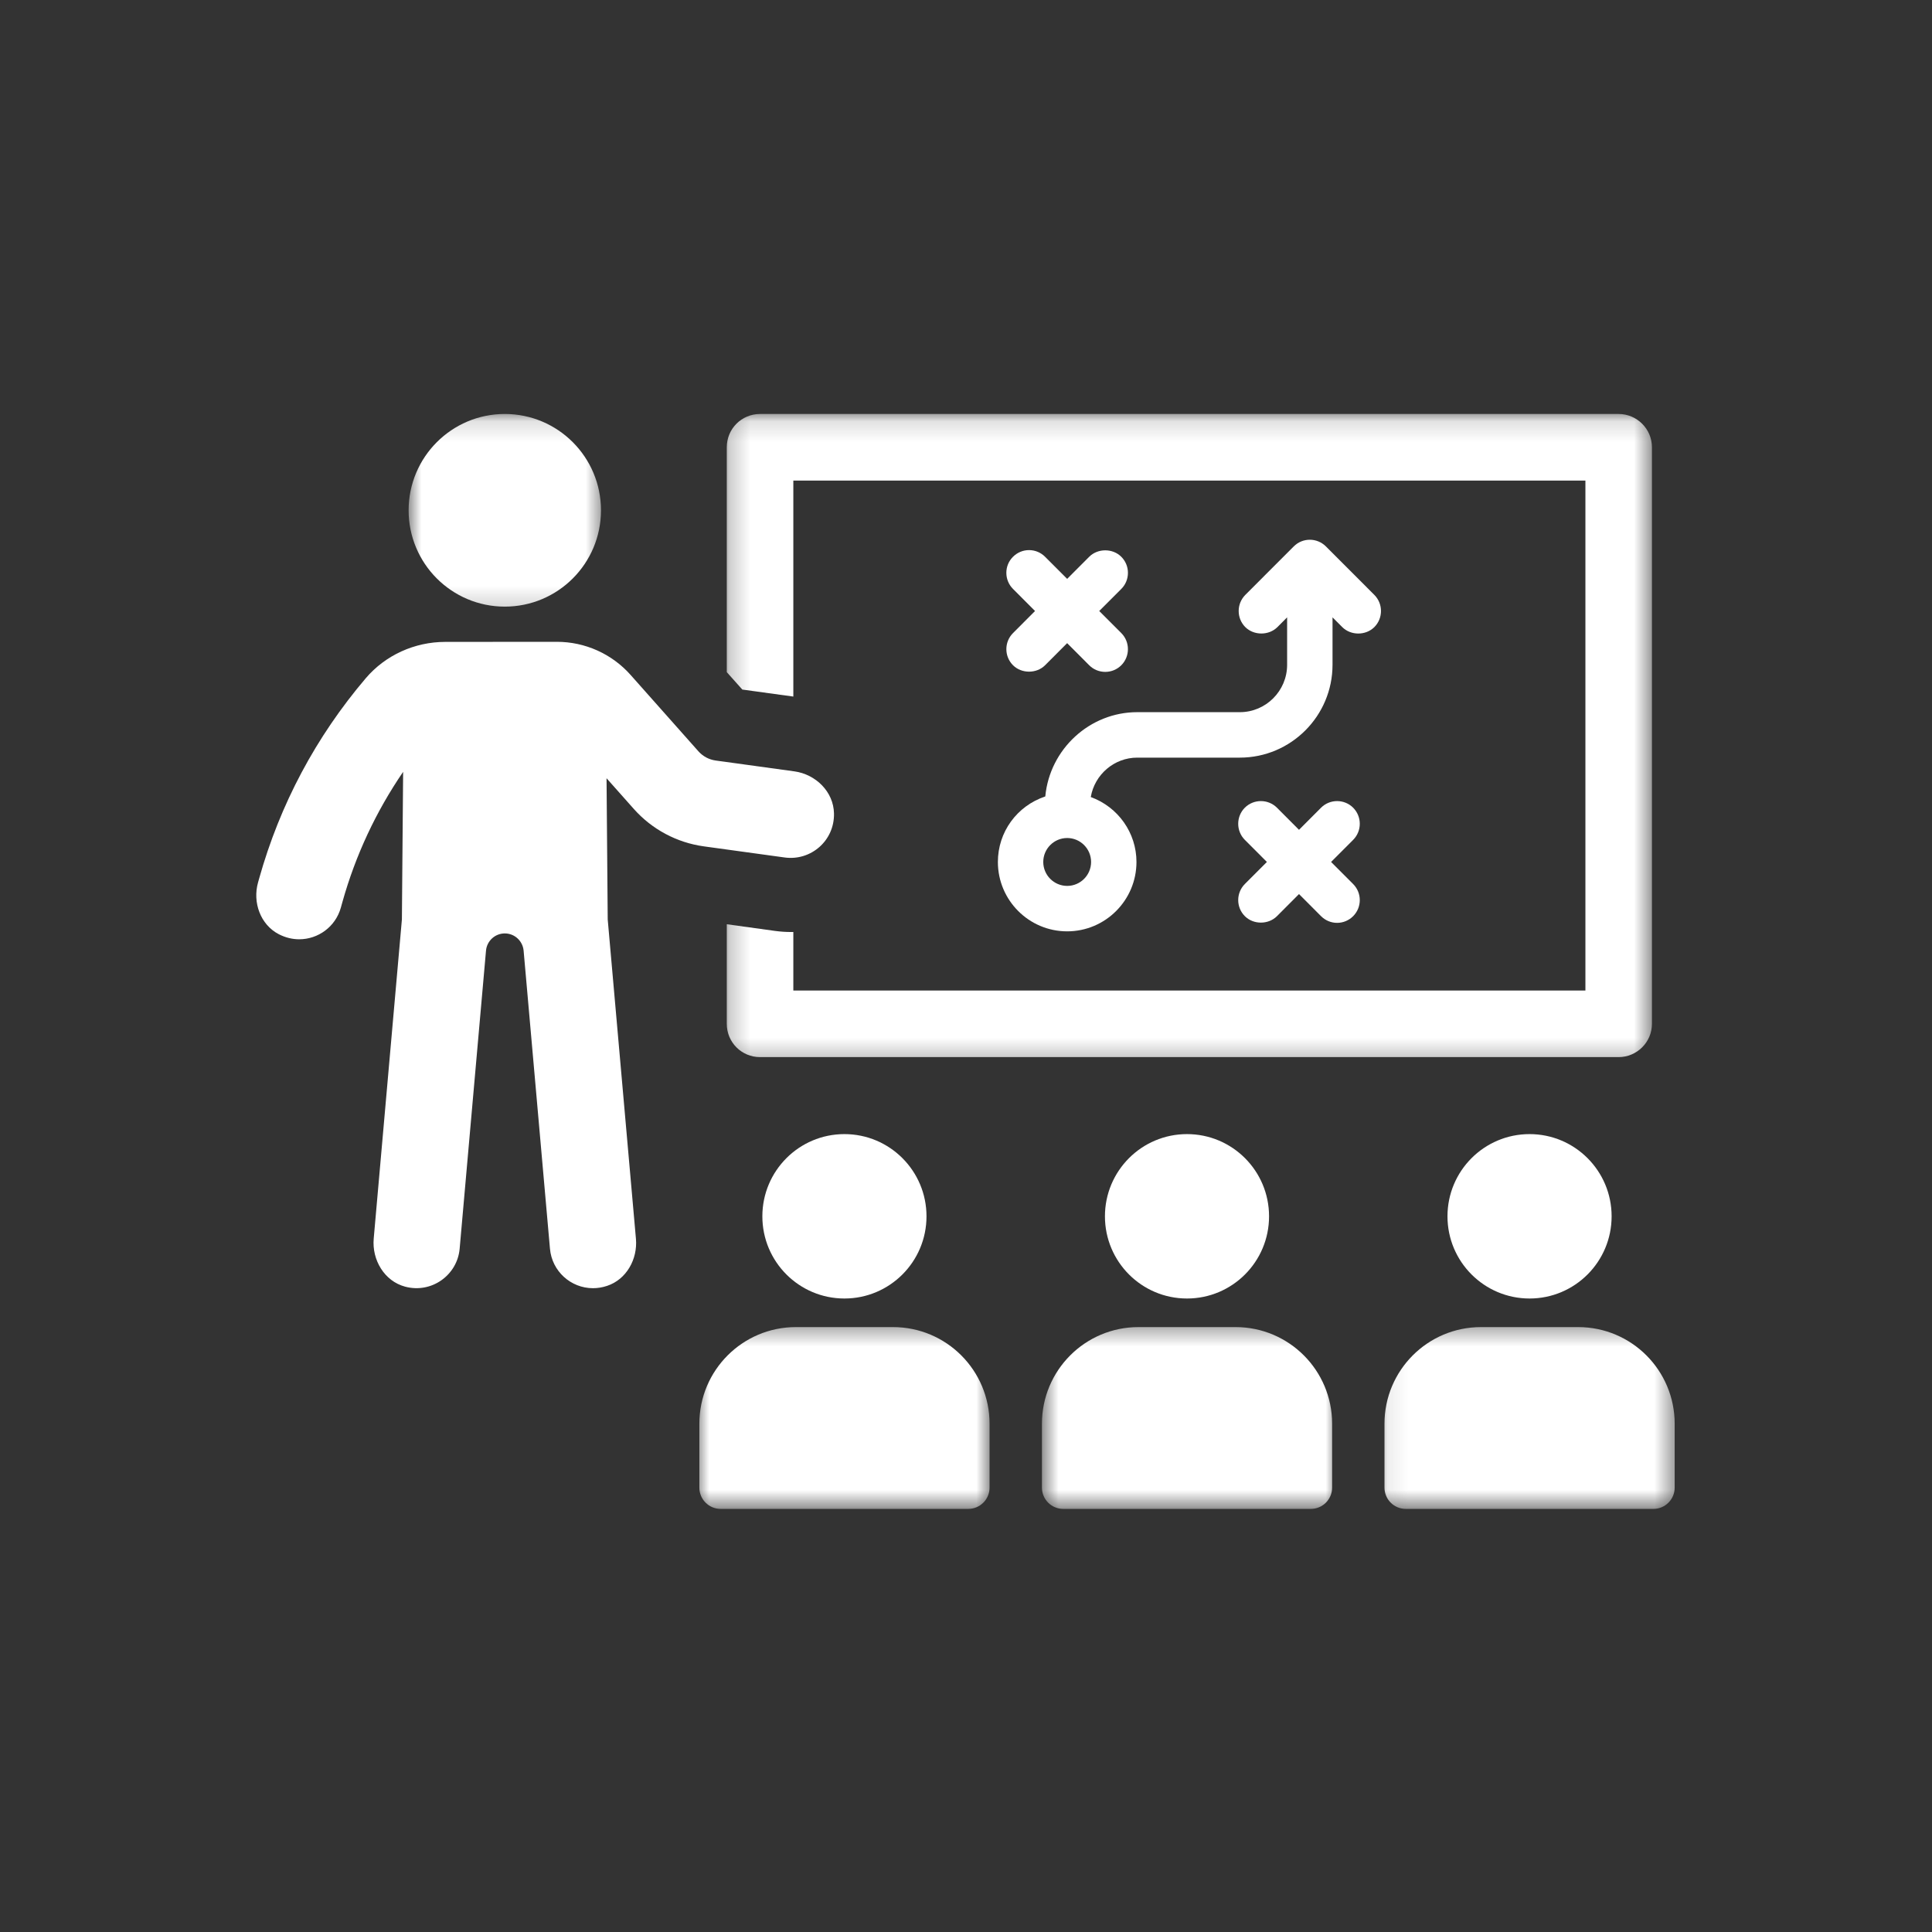 <svg width="94" height="94" viewBox="0 0 94 94" fill="none" xmlns="http://www.w3.org/2000/svg">
<rect x="0" y="0" width="94" height="94" fill="#333333" stroke="none"/>
<mask id="mask0_1297_35187" style="mask-type:luminance" maskUnits="userSpaceOnUse" x="35" y="20" width="46" height="32">
<path d="M35.234 20.143H80.44V51.729H35.234V20.143Z" fill="white"/>
</mask>
<g mask="url(#mask0_1297_35187)">
<path d="M38.599 33.891V23.383H77.137V48.192H38.599V45.346H38.473C38.221 45.346 37.969 45.328 37.7 45.292L35.361 44.968V49.813C35.361 50.714 36.081 51.433 36.98 51.433H78.754C79.636 51.433 80.374 50.714 80.374 49.813V21.763C80.374 20.861 79.636 20.142 78.754 20.142H36.98C36.081 20.142 35.361 20.861 35.361 21.763V32.703L36.117 33.55L38.599 33.891Z" fill="white"/>
</g>
<mask id="mask1_1297_35187" style="mask-type:luminance" maskUnits="userSpaceOnUse" x="33" y="64" width="16" height="10">
<path d="M33.865 64.4H48.249V73.414H33.865V64.4Z" fill="white"/>
</mask>
<g mask="url(#mask1_1297_35187)">
<path d="M43.452 64.569H38.722C36.129 64.569 34.027 66.673 34.027 69.27V72.38C34.027 72.951 34.49 73.414 35.061 73.414H47.112C47.683 73.414 48.146 72.951 48.146 72.38V69.27C48.146 66.673 46.044 64.569 43.452 64.569Z" fill="white"/>
</g>
<path d="M37.092 59.179C37.092 61.388 38.879 63.178 41.085 63.178C43.29 63.178 45.078 61.388 45.078 59.179C45.078 56.969 43.29 55.179 41.085 55.179C38.88 55.179 37.092 56.969 37.092 59.179Z" fill="white"/>
<mask id="mask2_1297_35187" style="mask-type:luminance" maskUnits="userSpaceOnUse" x="50" y="64" width="16" height="10">
<path d="M50.647 64.4H65.03V73.414H50.647V64.4Z" fill="white"/>
</mask>
<g mask="url(#mask2_1297_35187)">
<path d="M60.118 64.569H55.388C52.797 64.569 50.695 66.673 50.695 69.27V72.38C50.695 72.951 51.157 73.414 51.728 73.414H63.78C64.35 73.414 64.813 72.951 64.813 72.38V69.27C64.813 66.673 62.711 64.569 60.118 64.569Z" fill="white"/>
</g>
<path d="M53.76 59.179C53.76 61.388 55.547 63.178 57.752 63.178C59.958 63.178 61.745 61.388 61.745 59.179C61.745 56.969 59.958 55.179 57.752 55.179C55.547 55.179 53.76 56.969 53.76 59.179Z" fill="white"/>
<mask id="mask3_1297_35187" style="mask-type:luminance" maskUnits="userSpaceOnUse" x="67" y="64" width="15" height="10">
<path d="M67.084 64.4H81.531V73.414H67.084V64.4Z" fill="white"/>
</mask>
<g mask="url(#mask3_1297_35187)">
<path d="M76.786 64.569H72.055C69.463 64.569 67.361 66.673 67.361 69.27V72.38C67.361 72.951 67.824 73.414 68.395 73.414H80.447C81.017 73.414 81.48 72.951 81.48 72.38V69.27C81.48 66.673 79.379 64.569 76.786 64.569Z" fill="white"/>
</g>
<path d="M70.426 59.179C70.426 61.388 72.214 63.178 74.419 63.178C76.625 63.178 78.412 61.388 78.412 59.179C78.412 56.969 76.624 55.179 74.419 55.179C72.214 55.179 70.426 56.969 70.426 59.179Z" fill="white"/>
<path d="M29.511 37.865L30.833 39.353C31.717 40.35 32.928 40.998 34.247 41.179L38.185 41.721C39.449 41.891 40.608 40.908 40.577 39.572C40.554 38.52 39.69 37.673 38.649 37.53L34.821 37.003C34.495 36.958 34.197 36.798 33.979 36.552L30.68 32.837C29.769 31.812 28.465 31.227 27.095 31.227L21.661 31.231C20.18 31.232 18.758 31.87 17.796 32.999C15.367 35.855 13.621 39.135 12.608 42.745L12.555 42.935C12.282 43.905 12.67 44.987 13.562 45.452C13.889 45.621 14.227 45.7 14.557 45.7C15.478 45.7 16.322 45.093 16.583 44.163L16.66 43.887C17.3 41.606 18.294 39.486 19.614 37.554L19.554 44.735L18.183 60.26C18.09 61.301 18.704 62.335 19.713 62.602C21.001 62.945 22.251 62.037 22.364 60.754L23.646 46.254C23.688 45.779 24.085 45.415 24.561 45.415C25.036 45.415 25.433 45.779 25.476 46.254L26.758 60.754C26.854 61.851 27.773 62.676 28.851 62.676C29.077 62.676 29.312 62.639 29.539 62.562C30.479 62.251 31.029 61.262 30.941 60.273L29.568 44.735L29.511 37.865Z" fill="white"/>
<mask id="mask4_1297_35187" style="mask-type:luminance" maskUnits="userSpaceOnUse" x="19" y="20" width="11" height="10">
<path d="M19.824 20.143H29.413V29.811H19.824V20.143Z" fill="white"/>
</mask>
<g mask="url(#mask4_1297_35187)">
<path d="M24.56 29.515C27.145 29.515 29.24 27.418 29.24 24.829C29.24 22.241 27.145 20.142 24.56 20.142C21.976 20.142 19.881 22.241 19.881 24.829C19.881 27.418 21.976 29.515 24.56 29.515Z" fill="white"/>
</g>
<path d="M54.879 27.87C54.879 27.575 54.763 27.297 54.556 27.09C54.139 26.671 53.411 26.672 52.994 27.09L51.922 28.164L50.848 27.09C50.64 26.881 50.362 26.765 50.068 26.765C49.774 26.765 49.495 26.881 49.287 27.09C49.078 27.297 48.963 27.575 48.963 27.87C48.963 28.165 49.078 28.444 49.287 28.654L50.359 29.728L49.287 30.802C48.856 31.234 48.856 31.935 49.287 32.367C49.704 32.783 50.432 32.783 50.848 32.367L51.921 31.292L52.994 32.367C53.202 32.575 53.479 32.69 53.775 32.69C54.071 32.69 54.347 32.575 54.556 32.367C54.986 31.935 54.986 31.234 54.556 30.802L53.482 29.728L54.556 28.654C54.765 28.444 54.879 28.165 54.879 27.87Z" fill="white"/>
<path d="M66.159 40.081C66.159 39.785 66.044 39.508 65.836 39.298C65.406 38.869 64.705 38.869 64.275 39.298L63.202 40.374L62.129 39.298C61.698 38.869 60.998 38.869 60.566 39.298C60.137 39.73 60.137 40.431 60.566 40.863L61.64 41.938L60.566 43.012C60.137 43.444 60.137 44.145 60.568 44.576C60.986 44.994 61.711 44.993 62.129 44.576L63.202 43.5L64.275 44.576C64.484 44.784 64.761 44.901 65.054 44.901C65.35 44.901 65.627 44.784 65.836 44.576C66.044 44.367 66.159 44.09 66.159 43.794C66.159 43.499 66.044 43.221 65.836 43.012L64.763 41.938L65.836 40.863C66.044 40.655 66.159 40.376 66.159 40.081Z" fill="white"/>
<path d="M51.923 45.314C53.781 45.314 55.294 43.8 55.294 41.938C55.294 40.524 54.405 39.266 53.071 38.779C53.26 37.68 54.214 36.862 55.329 36.862H60.322C62.809 36.862 64.833 34.836 64.833 32.345V30.037L65.306 30.511C65.725 30.928 66.447 30.929 66.868 30.511C67.298 30.078 67.298 29.378 66.868 28.945L64.509 26.584C64.078 26.155 63.38 26.152 62.948 26.584L60.589 28.945C60.382 29.155 60.267 29.432 60.267 29.728C60.267 30.024 60.382 30.302 60.589 30.511C61.007 30.927 61.734 30.927 62.152 30.511L62.624 30.037V32.345C62.624 33.616 61.591 34.65 60.322 34.65H55.328C53.022 34.65 51.074 36.445 50.858 38.75C49.474 39.213 48.551 40.485 48.551 41.938C48.551 43.8 50.062 45.314 51.922 45.314H51.923ZM50.759 41.938C50.759 41.296 51.281 40.773 51.923 40.773C52.564 40.773 53.086 41.296 53.086 41.938C53.086 42.581 52.564 43.103 51.923 43.103C51.281 43.103 50.759 42.58 50.759 41.938Z" fill="white"/>
</svg>
